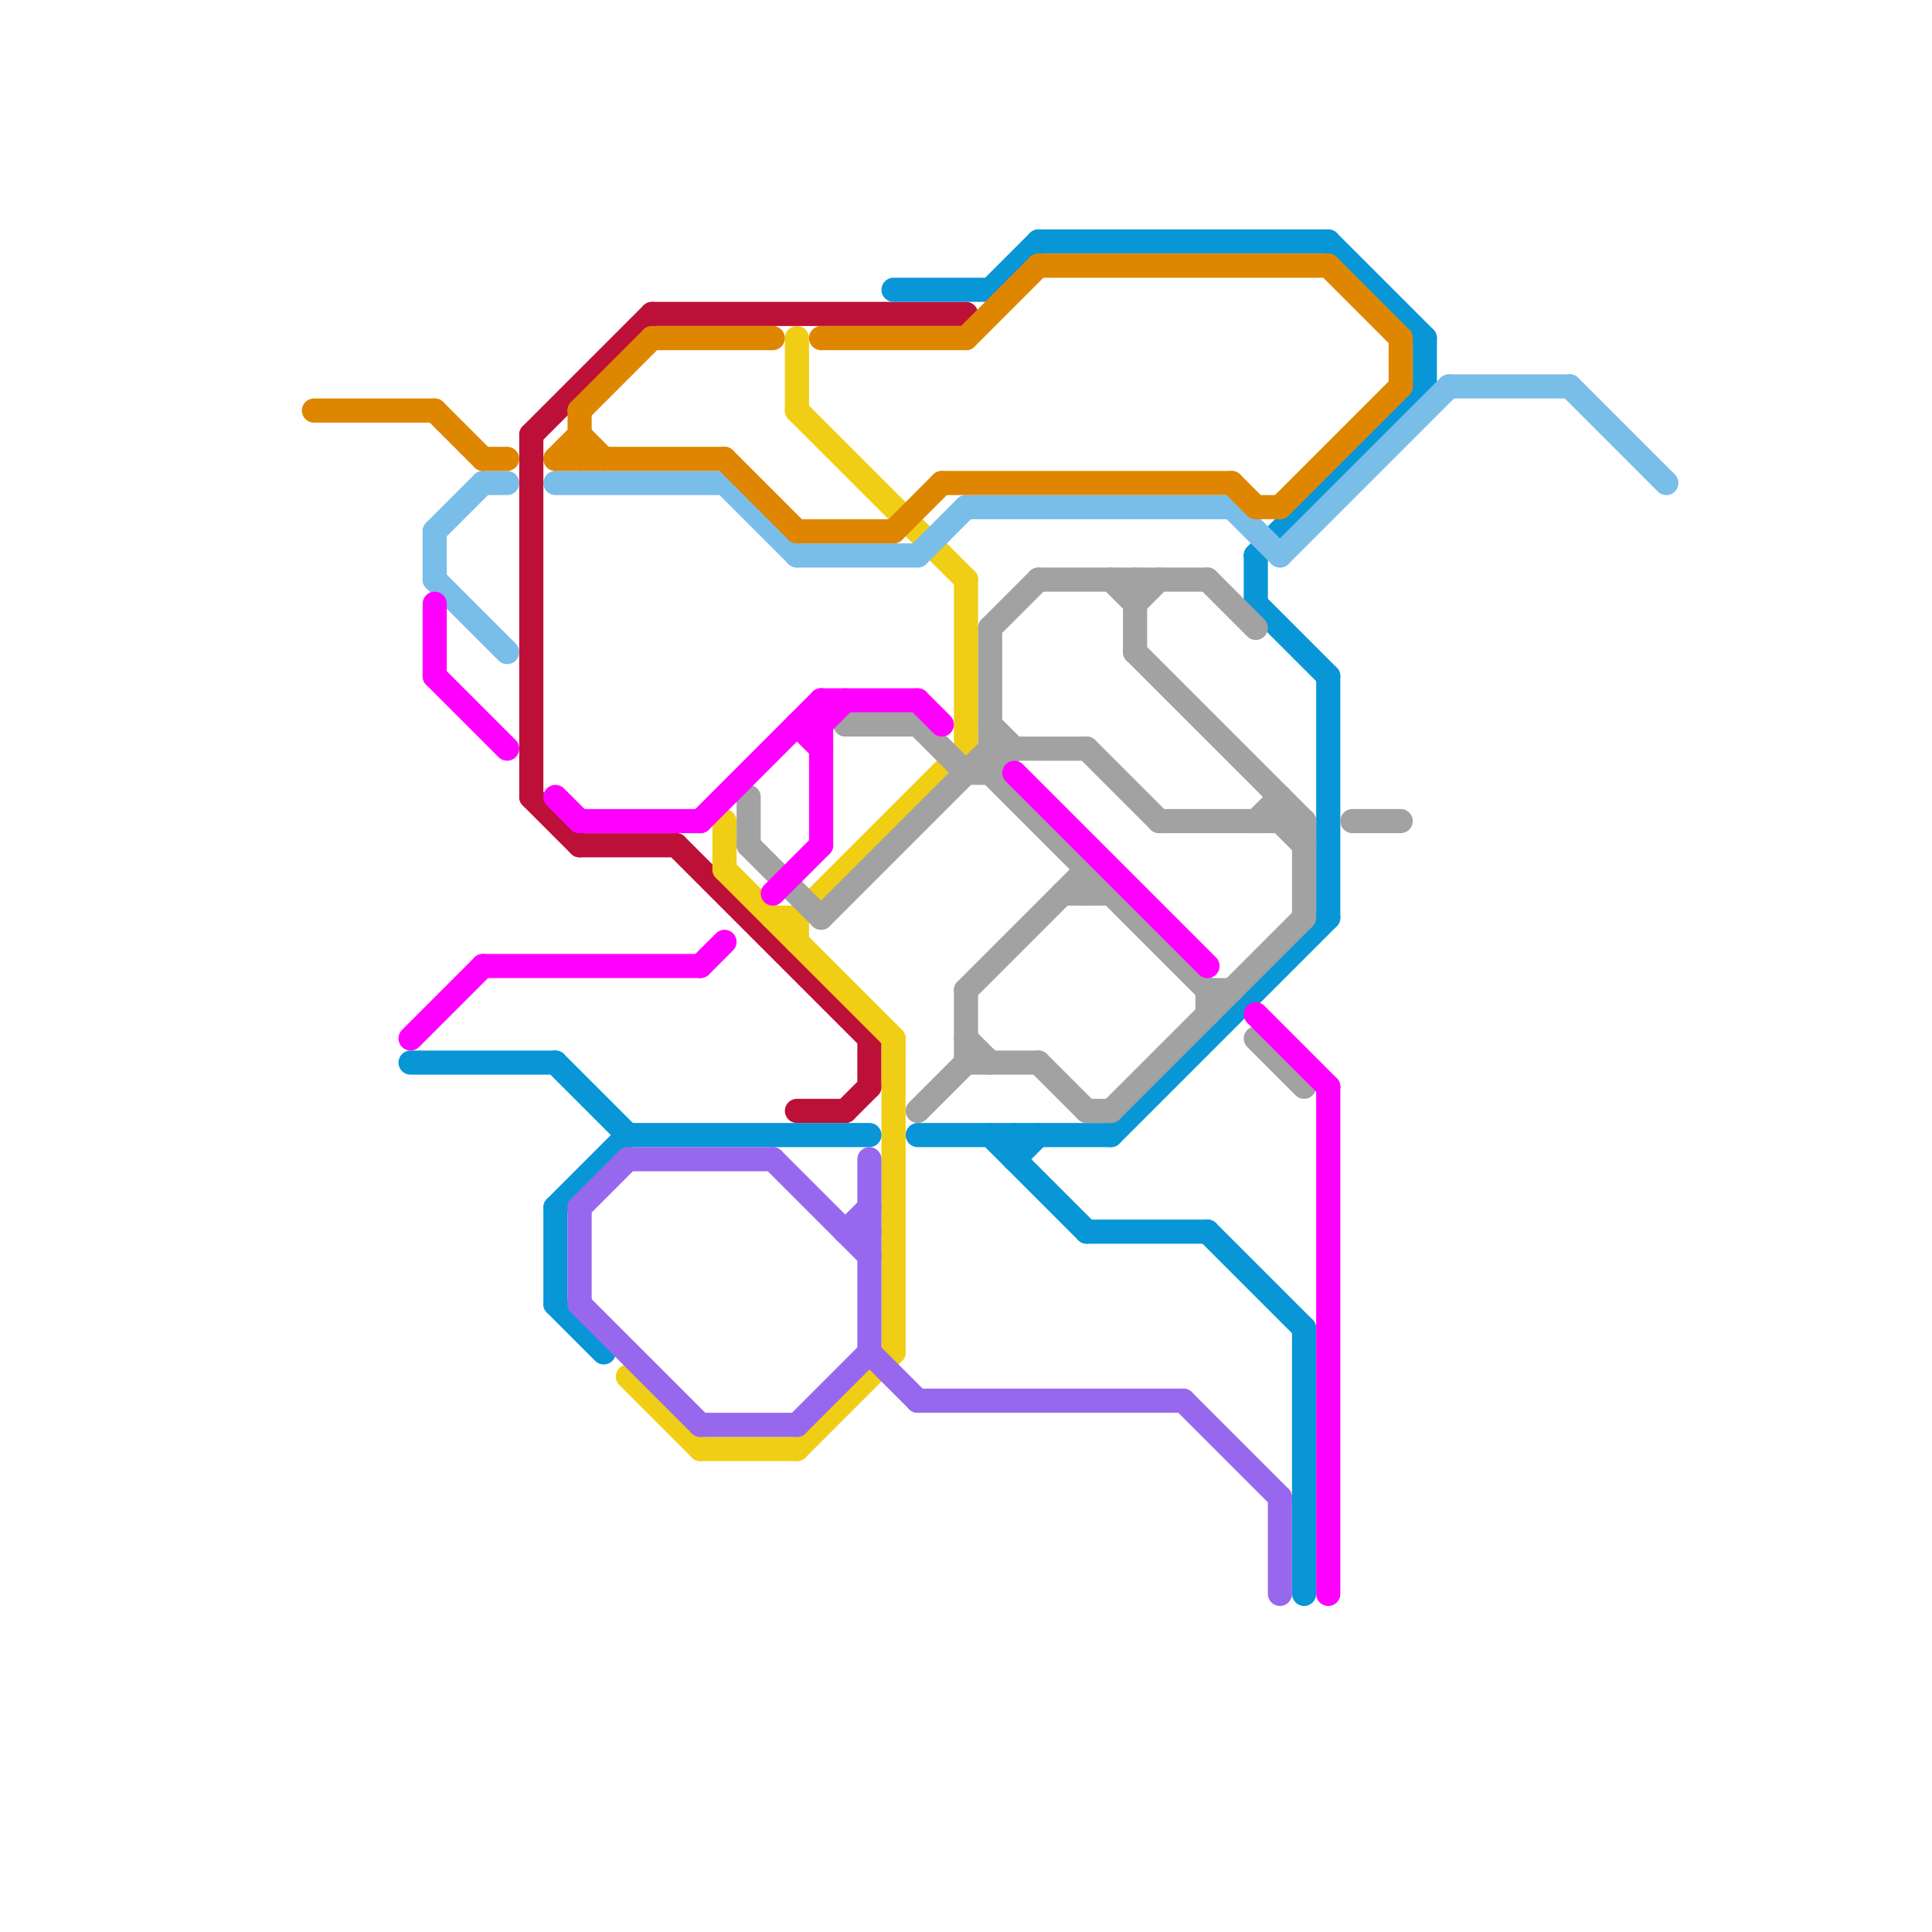 
<svg version="1.1" xmlns="http://www.w3.org/2000/svg" viewBox="0 0 80 80">
<style>line { stroke-width: 1; fill: none; stroke-linecap: round; stroke-linejoin: round; } .c0 { stroke: #bd1038 } .c1 { stroke: #f0ce15 } .c2 { stroke: #0896d7 } .c3 { stroke: #79bde9 } .c4 { stroke: #df8600 } .c5 { stroke: #9768ee } .c6 { stroke: #a2a2a2 } .c7 { stroke: #ff00ff } .w1 { stroke-width: 1; }</style><line class="c0 " x1="27" y1="13" x2="40" y2="13"/><line class="c0 " x1="28" y1="35" x2="36" y2="43"/><line class="c0 " x1="35" y1="46" x2="36" y2="45"/><line class="c0 " x1="24" y1="35" x2="28" y2="35"/><line class="c0 " x1="22" y1="18" x2="22" y2="33"/><line class="c0 " x1="22" y1="18" x2="27" y2="13"/><line class="c0 " x1="22" y1="33" x2="24" y2="35"/><line class="c0 " x1="36" y1="43" x2="36" y2="45"/><line class="c0 " x1="33" y1="46" x2="35" y2="46"/><line class="c1 " x1="33" y1="60" x2="37" y2="56"/><line class="c1 " x1="30" y1="36" x2="37" y2="43"/><line class="c1 " x1="33" y1="38" x2="40" y2="31"/><line class="c1 " x1="37" y1="43" x2="37" y2="56"/><line class="c1 " x1="26" y1="57" x2="29" y2="60"/><line class="c1 " x1="33" y1="17" x2="40" y2="24"/><line class="c1 " x1="32" y1="38" x2="33" y2="38"/><line class="c1 " x1="33" y1="38" x2="33" y2="39"/><line class="c1 " x1="30" y1="34" x2="30" y2="36"/><line class="c1 " x1="40" y1="24" x2="40" y2="31"/><line class="c1 " x1="29" y1="60" x2="33" y2="60"/><line class="c1 " x1="33" y1="14" x2="33" y2="17"/><line class="c2 " x1="54" y1="55" x2="54" y2="66"/><line class="c2 " x1="55" y1="28" x2="55" y2="38"/><line class="c2 " x1="23" y1="54" x2="25" y2="56"/><line class="c2 " x1="46" y1="47" x2="55" y2="38"/><line class="c2 " x1="52" y1="23" x2="59" y2="16"/><line class="c2 " x1="45" y1="51" x2="50" y2="51"/><line class="c2 " x1="23" y1="44" x2="26" y2="47"/><line class="c2 " x1="59" y1="14" x2="59" y2="16"/><line class="c2 " x1="52" y1="23" x2="52" y2="25"/><line class="c2 " x1="50" y1="51" x2="54" y2="55"/><line class="c2 " x1="26" y1="47" x2="36" y2="47"/><line class="c2 " x1="17" y1="44" x2="23" y2="44"/><line class="c2 " x1="42" y1="48" x2="43" y2="47"/><line class="c2 " x1="55" y1="10" x2="59" y2="14"/><line class="c2 " x1="43" y1="10" x2="55" y2="10"/><line class="c2 " x1="37" y1="12" x2="41" y2="12"/><line class="c2 " x1="41" y1="12" x2="43" y2="10"/><line class="c2 " x1="52" y1="25" x2="55" y2="28"/><line class="c2 " x1="23" y1="50" x2="23" y2="54"/><line class="c2 " x1="38" y1="47" x2="46" y2="47"/><line class="c2 " x1="41" y1="47" x2="45" y2="51"/><line class="c2 " x1="23" y1="50" x2="26" y2="47"/><line class="c2 " x1="42" y1="47" x2="42" y2="48"/><line class="c3 " x1="60" y1="16" x2="65" y2="16"/><line class="c3 " x1="23" y1="20" x2="30" y2="20"/><line class="c3 " x1="38" y1="23" x2="40" y2="21"/><line class="c3 " x1="30" y1="20" x2="33" y2="23"/><line class="c3 " x1="18" y1="22" x2="20" y2="20"/><line class="c3 " x1="53" y1="23" x2="60" y2="16"/><line class="c3 " x1="18" y1="22" x2="18" y2="24"/><line class="c3 " x1="51" y1="21" x2="53" y2="23"/><line class="c3 " x1="20" y1="20" x2="21" y2="20"/><line class="c3 " x1="65" y1="16" x2="69" y2="20"/><line class="c3 " x1="40" y1="21" x2="51" y2="21"/><line class="c3 " x1="33" y1="23" x2="38" y2="23"/><line class="c3 " x1="18" y1="24" x2="21" y2="27"/><line class="c4 " x1="13" y1="17" x2="18" y2="17"/><line class="c4 " x1="58" y1="14" x2="58" y2="16"/><line class="c4 " x1="55" y1="11" x2="58" y2="14"/><line class="c4 " x1="24" y1="17" x2="27" y2="14"/><line class="c4 " x1="53" y1="21" x2="58" y2="16"/><line class="c4 " x1="51" y1="20" x2="52" y2="21"/><line class="c4 " x1="34" y1="14" x2="40" y2="14"/><line class="c4 " x1="43" y1="11" x2="55" y2="11"/><line class="c4 " x1="23" y1="19" x2="30" y2="19"/><line class="c4 " x1="23" y1="19" x2="24" y2="18"/><line class="c4 " x1="52" y1="21" x2="53" y2="21"/><line class="c4 " x1="33" y1="22" x2="37" y2="22"/><line class="c4 " x1="20" y1="19" x2="21" y2="19"/><line class="c4 " x1="40" y1="14" x2="43" y2="11"/><line class="c4 " x1="30" y1="19" x2="33" y2="22"/><line class="c4 " x1="24" y1="17" x2="24" y2="19"/><line class="c4 " x1="39" y1="20" x2="51" y2="20"/><line class="c4 " x1="24" y1="18" x2="25" y2="19"/><line class="c4 " x1="37" y1="22" x2="39" y2="20"/><line class="c4 " x1="18" y1="17" x2="20" y2="19"/><line class="c4 " x1="27" y1="14" x2="32" y2="14"/><line class="c5 " x1="26" y1="48" x2="32" y2="48"/><line class="c5 " x1="24" y1="50" x2="24" y2="54"/><line class="c5 " x1="36" y1="56" x2="38" y2="58"/><line class="c5 " x1="35" y1="51" x2="36" y2="51"/><line class="c5 " x1="29" y1="59" x2="33" y2="59"/><line class="c5 " x1="53" y1="62" x2="53" y2="66"/><line class="c5 " x1="24" y1="50" x2="26" y2="48"/><line class="c5 " x1="24" y1="54" x2="29" y2="59"/><line class="c5 " x1="49" y1="58" x2="53" y2="62"/><line class="c5 " x1="33" y1="59" x2="36" y2="56"/><line class="c5 " x1="35" y1="51" x2="36" y2="50"/><line class="c5 " x1="32" y1="48" x2="36" y2="52"/><line class="c5 " x1="38" y1="58" x2="49" y2="58"/><line class="c5 " x1="36" y1="48" x2="36" y2="56"/><line class="c6 " x1="38" y1="30" x2="40" y2="32"/><line class="c6 " x1="41" y1="32" x2="42" y2="31"/><line class="c6 " x1="46" y1="46" x2="54" y2="38"/><line class="c6 " x1="41" y1="32" x2="50" y2="41"/><line class="c6 " x1="43" y1="24" x2="50" y2="24"/><line class="c6 " x1="35" y1="30" x2="38" y2="30"/><line class="c6 " x1="47" y1="25" x2="48" y2="24"/><line class="c6 " x1="40" y1="41" x2="40" y2="44"/><line class="c6 " x1="48" y1="34" x2="54" y2="34"/><line class="c6 " x1="41" y1="30" x2="42" y2="31"/><line class="c6 " x1="52" y1="43" x2="54" y2="45"/><line class="c6 " x1="41" y1="26" x2="43" y2="24"/><line class="c6 " x1="52" y1="34" x2="53" y2="33"/><line class="c6 " x1="34" y1="38" x2="41" y2="31"/><line class="c6 " x1="40" y1="43" x2="41" y2="44"/><line class="c6 " x1="56" y1="34" x2="58" y2="34"/><line class="c6 " x1="41" y1="26" x2="41" y2="32"/><line class="c6 " x1="53" y1="33" x2="53" y2="34"/><line class="c6 " x1="40" y1="44" x2="43" y2="44"/><line class="c6 " x1="38" y1="46" x2="40" y2="44"/><line class="c6 " x1="46" y1="24" x2="47" y2="25"/><line class="c6 " x1="50" y1="24" x2="52" y2="26"/><line class="c6 " x1="40" y1="41" x2="45" y2="36"/><line class="c6 " x1="41" y1="31" x2="45" y2="31"/><line class="c6 " x1="53" y1="34" x2="54" y2="35"/><line class="c6 " x1="50" y1="41" x2="51" y2="41"/><line class="c6 " x1="45" y1="36" x2="45" y2="37"/><line class="c6 " x1="45" y1="46" x2="46" y2="46"/><line class="c6 " x1="31" y1="35" x2="34" y2="38"/><line class="c6 " x1="47" y1="24" x2="47" y2="27"/><line class="c6 " x1="40" y1="32" x2="41" y2="32"/><line class="c6 " x1="43" y1="44" x2="45" y2="46"/><line class="c6 " x1="50" y1="41" x2="50" y2="42"/><line class="c6 " x1="54" y1="34" x2="54" y2="38"/><line class="c6 " x1="47" y1="27" x2="54" y2="34"/><line class="c6 " x1="44" y1="37" x2="46" y2="37"/><line class="c6 " x1="31" y1="33" x2="31" y2="35"/><line class="c6 " x1="45" y1="31" x2="48" y2="34"/><line class="c7 " x1="29" y1="40" x2="30" y2="39"/><line class="c7 " x1="34" y1="30" x2="35" y2="29"/><line class="c7 " x1="42" y1="32" x2="50" y2="40"/><line class="c7 " x1="18" y1="25" x2="18" y2="28"/><line class="c7 " x1="29" y1="34" x2="34" y2="29"/><line class="c7 " x1="38" y1="29" x2="39" y2="30"/><line class="c7 " x1="23" y1="33" x2="24" y2="34"/><line class="c7 " x1="33" y1="30" x2="34" y2="31"/><line class="c7 " x1="18" y1="28" x2="21" y2="31"/><line class="c7 " x1="52" y1="42" x2="55" y2="45"/><line class="c7 " x1="20" y1="40" x2="29" y2="40"/><line class="c7 " x1="32" y1="37" x2="34" y2="35"/><line class="c7 " x1="17" y1="43" x2="20" y2="40"/><line class="c7 " x1="34" y1="29" x2="38" y2="29"/><line class="c7 " x1="24" y1="34" x2="29" y2="34"/><line class="c7 " x1="33" y1="30" x2="34" y2="30"/><line class="c7 " x1="55" y1="45" x2="55" y2="66"/><line class="c7 " x1="34" y1="29" x2="34" y2="35"/>


</svg>

